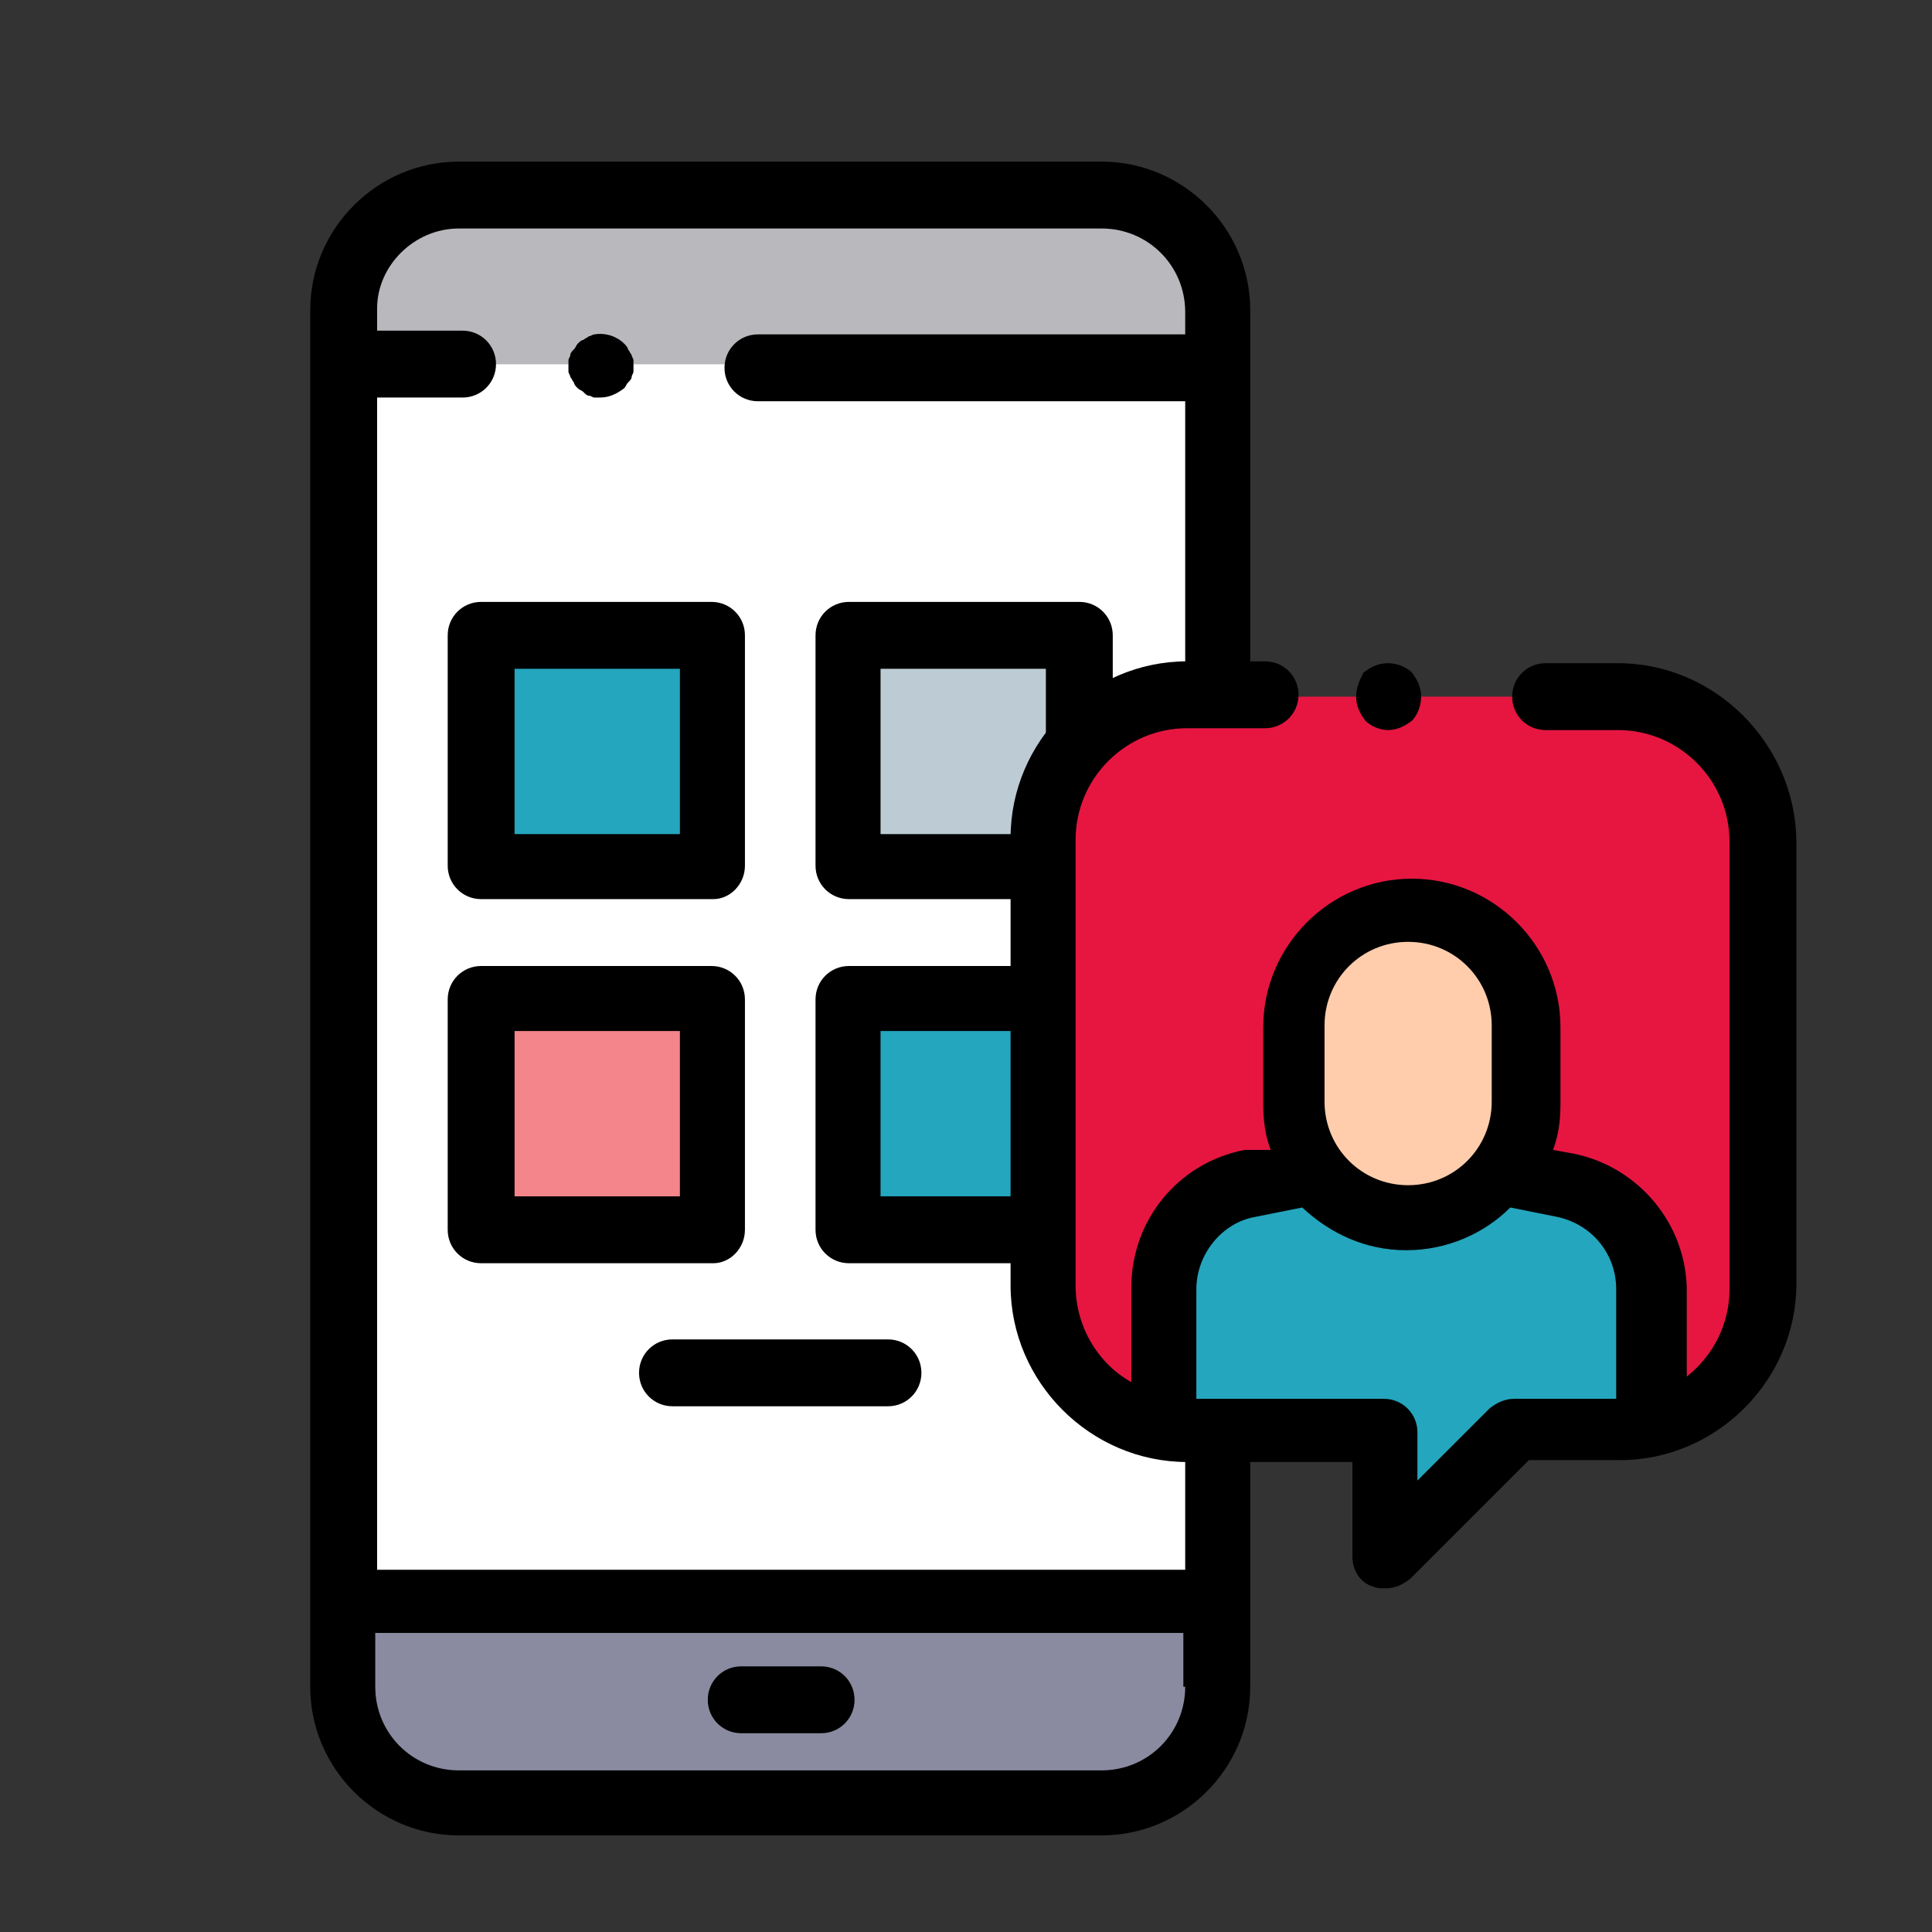 <?xml version="1.0" encoding="UTF-8"?> <!-- Generator: Adobe Illustrator 22.0.1, SVG Export Plug-In . SVG Version: 6.00 Build 0) --> <svg xmlns="http://www.w3.org/2000/svg" xmlns:xlink="http://www.w3.org/1999/xlink" id="Слой_1" x="0px" y="0px" viewBox="0 0 104 104" style="enable-background:new 0 0 104 104;" xml:space="preserve"><rect x="0" y="0" width="104" height="104" fill="#333333" stroke="none"/> <style type="text/css"> .st0{fill:#F2F2F2;} .st1{fill:#E6E6E6;} .st2{fill:url(#SVGID_1_);} .st3{fill:#E61641;} .st4{fill:#FFFFFF;} .st5{fill:#EBEBEB;} .st6{fill-rule:evenodd;clip-rule:evenodd;fill:#E0E0E0;} .st7{fill:none;} .st8{fill:#E0E0E0;} .st9{fill:#263238;} .st10{opacity:0.8;} .st11{fill-rule:evenodd;clip-rule:evenodd;fill:#E61641;} .st12{opacity:0.6;} .st13{fill-rule:evenodd;clip-rule:evenodd;fill:#FFFFFF;} .st14{display:none;} .st15{display:inline;} .st16{display:inline;fill:#FFFFFF;} .st17{fill:#445A64;} .st18{fill:#FFBE9D;} .st19{fill:#EB996E;} .st20{opacity:0.3;} .st21{opacity:0.2;} .st22{fill:#4E689B;} .st23{fill:#374C81;} .st24{fill:#9596A5;} .st25{fill:#7E7F92;} .st26{fill:#6E6F83;} .st27{fill:#605F74;} .st28{fill:#58586B;} .st29{fill:#FDD500;} .st30{fill:#FFBC02;} .st31{fill:#DFF7FD;} .st32{fill:#FFC85A;} .st33{fill:#FF931E;} .st34{fill:#FFF58C;} .st35{fill:#24A6BE;} .st36{fill:#138796;} .st37{fill:#1D7FA0;} .st38{fill:#2E2654;} .st39{fill:#453D81;} .st40{fill:#BAAFB9;} .st41{fill:#AA9EA9;} .st42{fill:#C8EFFE;} .st43{fill:#99E6FC;} .st44{fill:#1B9A84;} .st45{fill:#187762;} .st46{fill:#BF0B2F;} .st47{fill:#F9F7F8;} .st48{fill:#3090AA;} .st49{fill:#2060A7;} .st50{fill:#3EB6C6;} .st51{fill:#F5F5F5;} .st52{fill:#9DB6C1;} .st53{fill:#7C9BA5;} .st54{fill:#BDCCD4;} .st55{fill:#D0D9DD;} .st56{opacity:0.15;fill:#8D4330;enable-background:new ;} .st57{opacity:0.15;fill:#003A63;enable-background:new ;} .st58{fill:#89A3AF;} .st59{fill:#FDD7BD;} .st60{fill:#FAC5AA;} .st61{fill:#EFEFEF;} .st62{fill:#D1D5D8;} .st63{fill:#231F20;} .st64{fill:#B9B9BD;} .st65{fill:#8A8AA0;} .st66{fill:#F4858A;} .st67{fill:#DFF6FD;} .st68{fill:#9B082B;} .st69{fill:#57555C;} .st70{fill:#495B60;} .st71{fill:#323B3D;} .st72{fill:#F3F3F3;} .st73{fill:#E4E4E4;} .st74{display:none;fill:#FF6268;} .st75{fill:#E82F3E;} .st76{fill:#961B20;} .st77{fill:#FF6268;} .st78{fill:#FFCDAC;} .st79{fill:#E61641;stroke:#000000;stroke-width:4;stroke-linecap:round;stroke-linejoin:round;stroke-miterlimit:10;} .st80{fill:#ADE194;} .st81{fill:#97DA7B;} .st82{fill:#EE6161;} .st83{fill:#F47C7C;} .st84{fill:#FF9801;} .st85{fill:#F57C00;} .st86{fill:#FFDC00;} .st87{fill:#FFEB3A;} .st88{fill:#FDD834;} .st89{fill:#FEC108;} .st90{fill:#7397DA;} .st91{fill:#A8D1EC;} .st92{fill:#F8B8BD;} .st93{fill:#F1C372;} .st94{fill:#937DE2;} .st95{fill:#7570D6;} .st96{fill:#87DBFF;} .st97{fill:#6FC7FF;} .st98{fill:#5A6B96;} .st99{fill:#FF7D46;} .st100{fill:#FFE787;} .st101{fill:#BAF0FF;} .st102{fill:#5F99D7;} .st103{fill:#3C87D0;} .st104{fill:#FEDF30;} .st105{fill:#F25A78;} .st106{fill:#CCEEFF;} .st107{fill:#F78E36;} .st108{fill:#F86F1B;} .st109{fill:#4380A0;} .st110{fill:#7BE492;} .st111{fill:#45D987;} .st112{fill:#43809F;} .st113{fill:#3A7190;} .st114{fill:#29CEF6;} .st115{fill:#22B5ED;} .st116{fill:#EA9D2D;} .st117{fill:#91E696;} .st118{fill:#7D9BFF;} .st119{fill:#91E696;stroke:#000000;stroke-width:4;stroke-miterlimit:10;} .st120{display:none;fill:#7D9BFF;} .st121{display:none;fill:#FFCDAC;} </style> <g> <path class="st64" d="M18.5,19.6v-2.9c0-3.4,2.8-6.2,6.2-6.2h34.6c3.4,0,6.2,2.8,6.2,6.2v2.9"></path> <path class="st4" d="M40.7,19.6h24.8v66.5h-47V19.6h6.4"></path> <path d="M32.3,21.4c-0.1,0-0.2,0-0.3,0c-0.1,0-0.2-0.1-0.3-0.1c-0.1,0-0.2-0.1-0.3-0.2c-0.1-0.1-0.2-0.1-0.3-0.2 c-0.1-0.1-0.2-0.2-0.2-0.3c-0.1-0.1-0.1-0.2-0.2-0.3c0-0.1-0.1-0.2-0.1-0.3c0-0.1,0-0.2,0-0.3c0-0.1,0-0.2,0-0.3 c0-0.1,0.1-0.2,0.1-0.3c0-0.1,0.1-0.2,0.2-0.3c0.1-0.1,0.1-0.2,0.2-0.3c0.1-0.1,0.2-0.2,0.3-0.2c0.1-0.1,0.2-0.1,0.3-0.2 c0.1,0,0.2-0.1,0.3-0.1c0.6-0.1,1.2,0.1,1.6,0.5c0.1,0.1,0.2,0.2,0.2,0.3c0.1,0.1,0.1,0.2,0.2,0.3c0,0.1,0.1,0.2,0.1,0.3 c0,0.1,0,0.2,0,0.3c0,0.1,0,0.2,0,0.3c0,0.1-0.1,0.2-0.1,0.3c0,0.1-0.1,0.2-0.2,0.3c-0.1,0.1-0.1,0.2-0.2,0.3 C33.2,21.2,32.8,21.4,32.3,21.4z"></path> <path class="st65" d="M65.5,86.1v4.7c0,3.4-2.8,6.2-6.2,6.2H24.7c-3.4,0-6.2-2.8-6.2-6.2v-4.7H65.5z"></path> <path d="M59.3,8.7H24.7c-4.4,0-8,3.6-8,8v74.1c0,4.4,3.6,8,8,8h34.6c4.4,0,8-3.6,8-8V16.7C67.3,12.3,63.7,8.7,59.3,8.7z M24.7,12.3 h34.6c2.5,0,4.5,2,4.5,4.5v1.2h-23c-1,0-1.8,0.8-1.8,1.8c0,1,0.8,1.8,1.8,1.8h23v62.9H20.3V21.4h4.6c1,0,1.8-0.8,1.8-1.8 c0-1-0.8-1.8-1.8-1.8h-4.6v-1.2C20.3,14.3,22.3,12.3,24.7,12.3z M63.8,90.8c0,2.5-2,4.5-4.5,4.5H24.7c-2.5,0-4.5-2-4.5-4.5v-2.9 h43.5V90.8z"></path> <path class="st35" d="M25.9,34.2h12.4v12.4H25.9V34.2z"></path> <path d="M38.4,48.4H25.9c-1,0-1.8-0.8-1.8-1.8V34.2c0-1,0.8-1.8,1.8-1.8h12.4c1,0,1.8,0.8,1.8,1.8v12.4 C40.1,47.6,39.3,48.4,38.4,48.4z M27.7,44.9h8.9V36h-8.9V44.9z"></path> <path class="st54" d="M45.7,34.2h12.4v12.4H45.7V34.2z"></path> <path d="M58.1,48.4H45.7c-1,0-1.8-0.8-1.8-1.8V34.2c0-1,0.8-1.8,1.8-1.8h12.4c1,0,1.8,0.8,1.8,1.8v12.4 C59.9,47.6,59.1,48.4,58.1,48.4z M47.4,44.9h8.9V36h-8.9V44.9z"></path> <path class="st66" d="M25.9,53.8h12.4v12.4H25.9V53.8z"></path> <path d="M38.4,68H25.9c-1,0-1.8-0.8-1.8-1.8V53.8c0-1,0.8-1.8,1.8-1.8h12.4c1,0,1.8,0.8,1.8,1.8v12.4C40.1,67.2,39.3,68,38.4,68z M27.7,64.4h8.9v-8.9h-8.9V64.4z"></path> <path class="st35" d="M45.7,53.8h12.4v12.4H45.7V53.8z"></path> <path d="M58.1,68H45.7c-1,0-1.8-0.8-1.8-1.8V53.8c0-1,0.8-1.8,1.8-1.8h12.4c1,0,1.8,0.8,1.8,1.8v12.4C59.9,67.2,59.1,68,58.1,68z M47.4,64.4h8.9v-8.9h-8.9V64.4z"></path> <path d="M44.2,93.3h-4.3c-1,0-1.8-0.8-1.8-1.8s0.8-1.8,1.8-1.8h4.3c1,0,1.8,0.8,1.8,1.8S45.2,93.3,44.2,93.3z"></path> <path d="M47.8,75.7H36.2c-1,0-1.8-0.8-1.8-1.8s0.8-1.8,1.8-1.8h11.6c1,0,1.8,0.8,1.8,1.8S48.8,75.7,47.8,75.7z"></path> </g> <g> <path class="st3" d="M87.1,37.5H63.8c-4.3,0-7.7,3.5-7.7,7.7v24.1c0,4.3,3.5,7.7,7.7,7.7h10.7v6.9l6.9-6.9h5.6 c4.3,0,7.7-3.5,7.7-7.7V45.2C94.8,40.9,91.4,37.5,87.1,37.5z"></path> <path class="st35" d="M84.3,63.7l-3.4-0.6l-10.3,0l-3.3,0.6c-2.7,0.5-4.7,2.9-4.7,5.7V77h11.7v7l7.6-7h6.2c0.2,0,0.5,0,0.7,0v-7.6 C89,66.6,87,64.2,84.3,63.7z"></path> <path class="st78" d="M75.8,48.9L75.8,48.9c-3.5,0-6.3,2.8-6.3,6.3v4.1c0,3.5,2.8,6.3,6.3,6.3l0,0c3.5,0,6.3-2.8,6.3-6.3v-4.1 C82.1,51.7,79.3,48.9,75.8,48.9z"></path> <path d="M87.1,35.7h-3.9c-1,0-1.8,0.8-1.8,1.8c0,1,0.8,1.8,1.8,1.8h3.9c3.3,0,6,2.7,6,6v24.1c0,1.9-0.9,3.6-2.3,4.7v-4.6 c0-3.6-2.6-6.7-6.1-7.4l-1.1-0.2c0.3-0.8,0.4-1.6,0.4-2.5v-4.1c0-4.4-3.6-8-8-8s-8,3.6-8,8v4.1c0,0.9,0.1,1.7,0.4,2.5L67,61.9 c-3.6,0.7-6.1,3.8-6.1,7.4v5.1c-1.8-1-3-3-3-5.2V45.2c0-3.3,2.7-6,6-6h4.2c1,0,1.8-0.8,1.8-1.8c0-1-0.8-1.8-1.8-1.8h-4.2 c-5.2,0-9.5,4.3-9.5,9.5v24.1c0,5.2,4.3,9.5,9.5,9.5h8.9v5.1c0,0.7,0.4,1.4,1.1,1.6c0.2,0.1,0.5,0.1,0.7,0.1c0.5,0,0.9-0.2,1.3-0.5 l6.4-6.4h4.9c5.2,0,9.5-4.3,9.5-9.5V45.2C96.6,40,92.3,35.7,87.1,35.7z M71.3,55.2c0-2.5,2-4.5,4.5-4.5s4.5,2,4.5,4.5v4.1 c0,2.5-2,4.5-4.5,4.5s-4.5-2-4.5-4.5V55.2z M81.5,75.3c-0.5,0-0.9,0.2-1.3,0.5l-3.9,3.9v-2.6c0-1-0.8-1.8-1.8-1.8H64.4v-5.9 c0-1.9,1.4-3.6,3.2-3.9l2.5-0.5c1.5,1.4,3.4,2.3,5.6,2.3s4.2-0.9,5.6-2.3l2.5,0.5c1.9,0.4,3.2,2,3.2,3.9v5.9c0,0-0.1,0-0.1,0 L81.5,75.3L81.5,75.3L81.5,75.3z"></path> <path d="M74.7,39.3c0.5,0,0.9-0.2,1.3-0.5c0.3-0.3,0.5-0.8,0.5-1.3c0-0.5-0.2-0.9-0.5-1.3c-0.3-0.3-0.8-0.5-1.3-0.5 c-0.5,0-0.9,0.2-1.3,0.5C73.2,36.6,73,37,73,37.5c0,0.5,0.2,0.9,0.5,1.3C73.8,39.1,74.3,39.3,74.7,39.3z"></path> </g> </svg> 